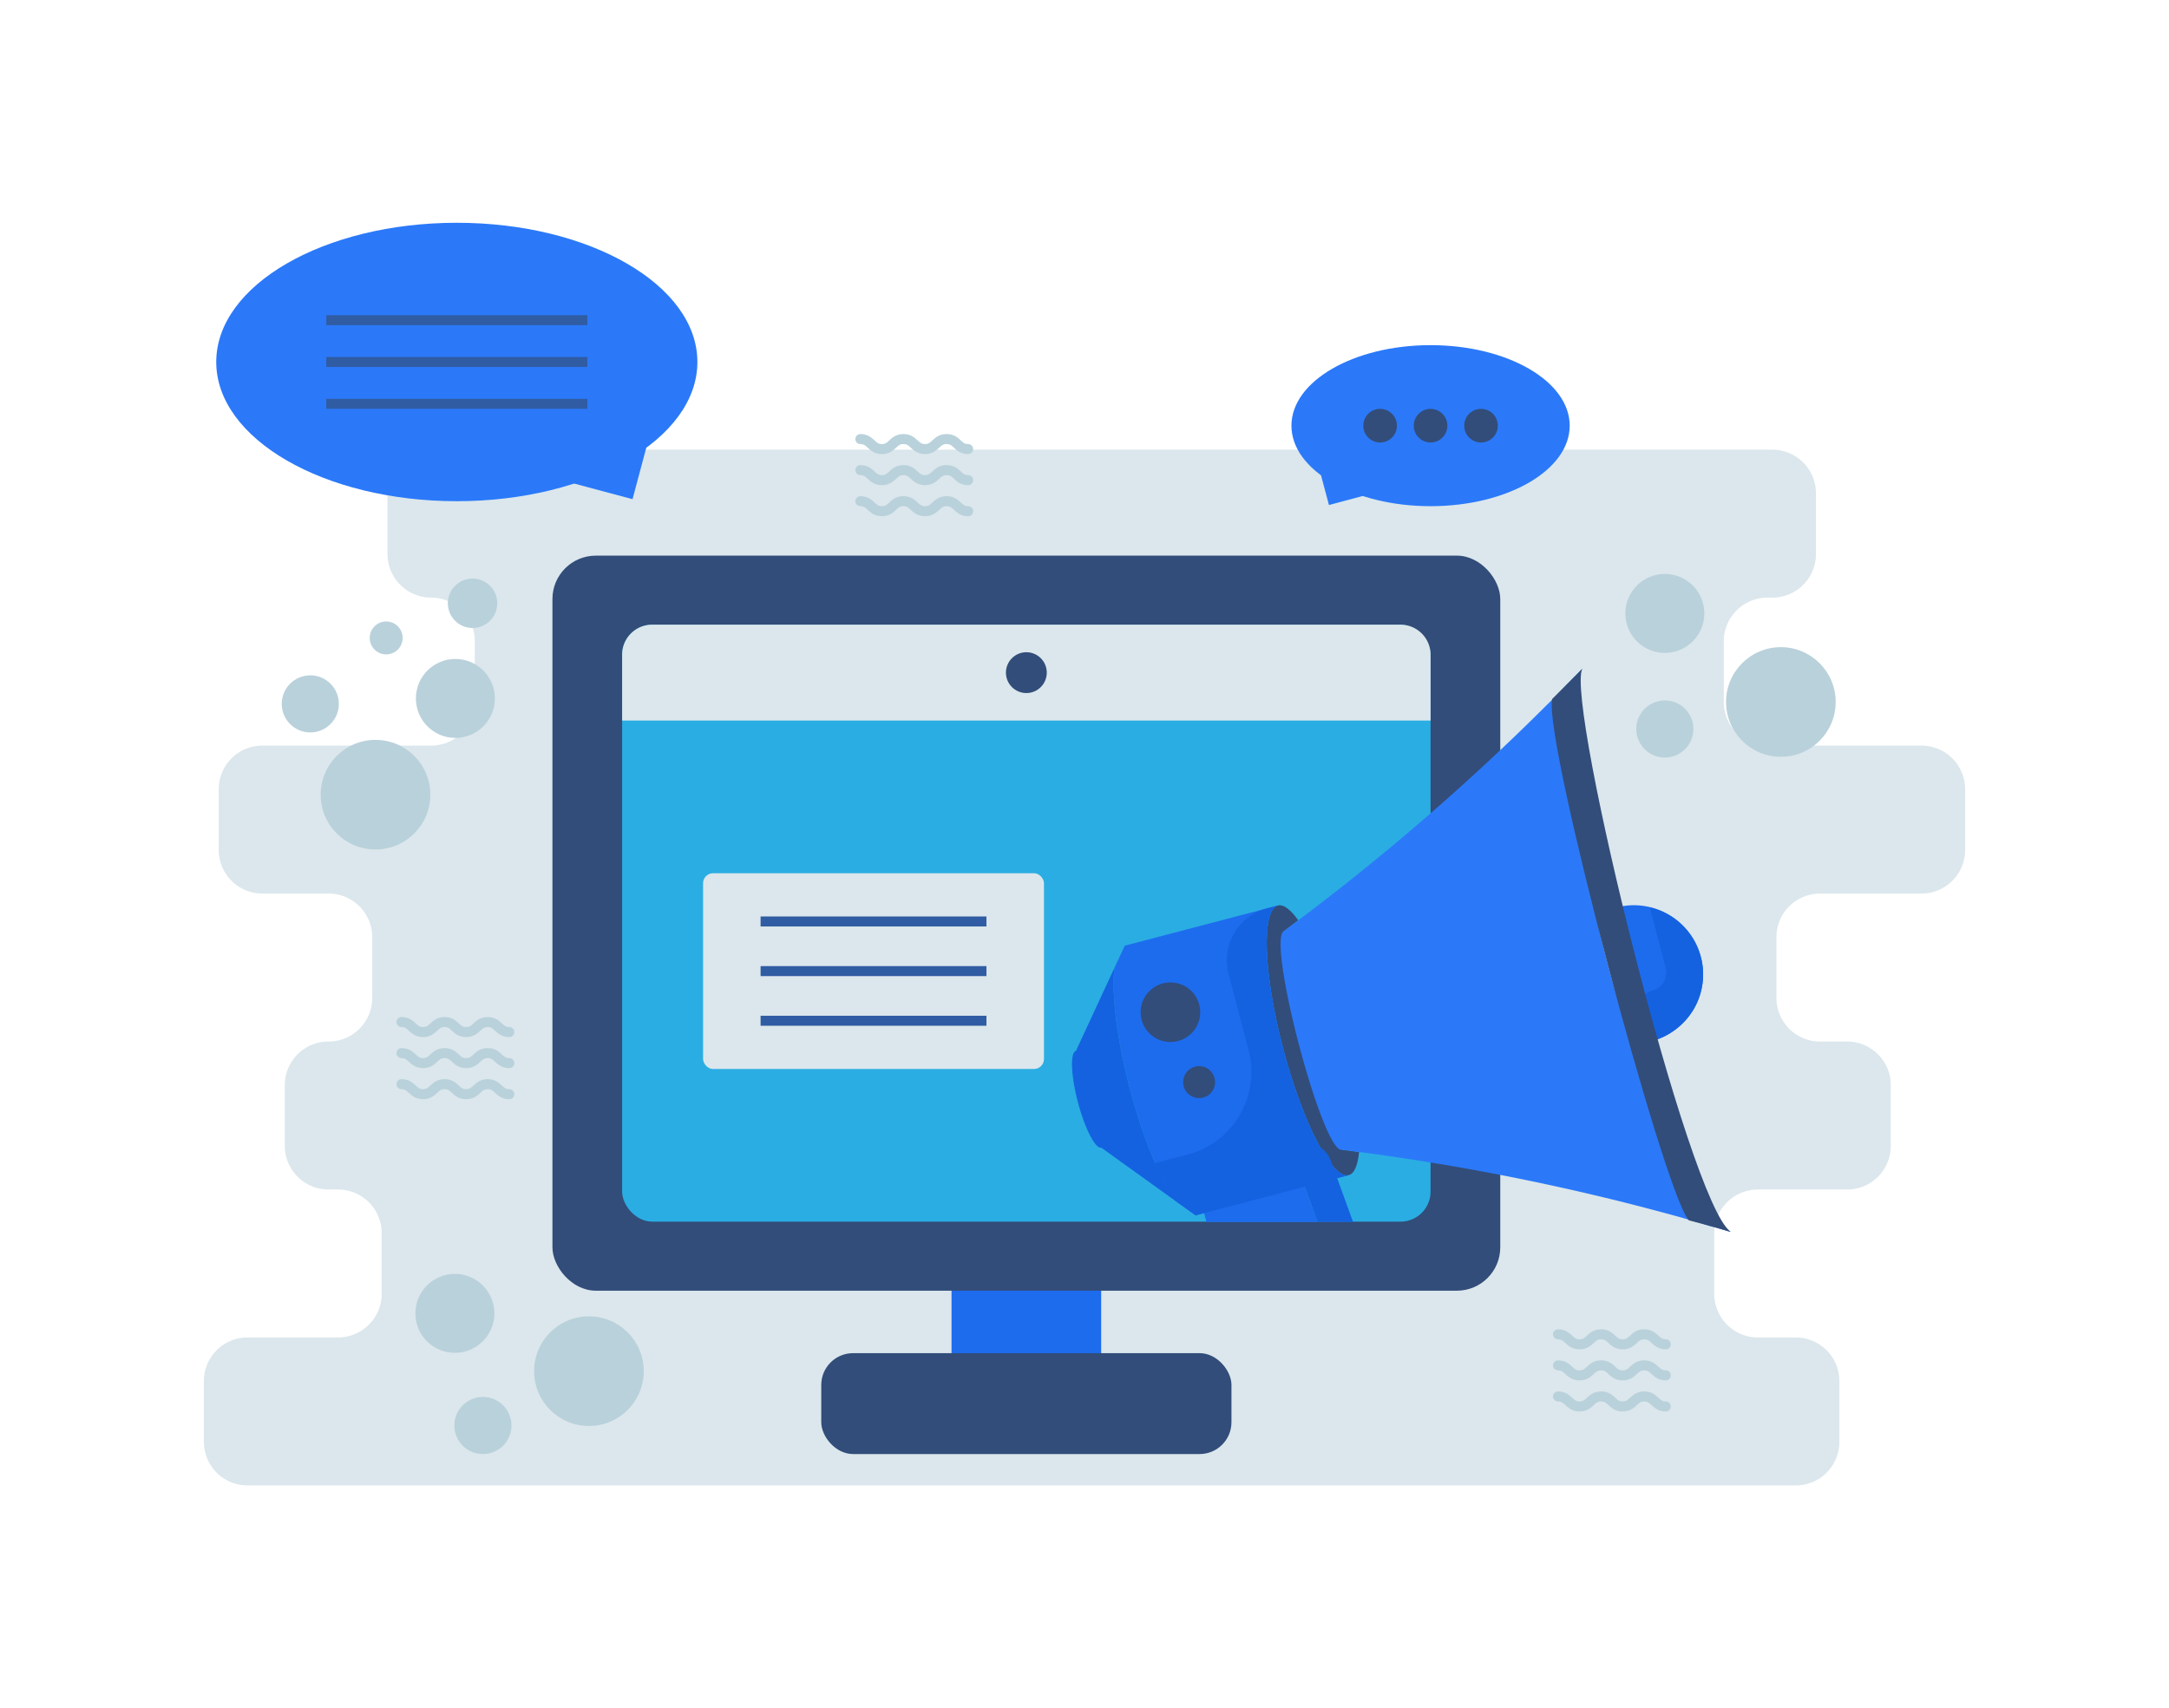<svg xmlns="http://www.w3.org/2000/svg" data-name="Layer 1" viewBox="0 0 650 512"><path fill="#dbe7ec" d="M588.904,254.749V236.558a13.079,13.079,0,0,0-13.079-13.079h-46.166a13.079,13.079,0,0,1-13.079-13.079V192.208a13.079,13.079,0,0,1,13.079-13.079h1.458A13.079,13.079,0,0,0,544.196,166.049V147.858a13.079,13.079,0,0,0-13.079-13.079H129.209a13.079,13.079,0,0,0-13.079,13.079V166.049a13.079,13.079,0,0,0,13.079,13.079h0a13.079,13.079,0,0,1,13.079,13.079v18.191a13.079,13.079,0,0,1-13.079,13.079H78.63A13.079,13.079,0,0,0,65.55,236.558v18.191A13.079,13.079,0,0,0,78.63,267.829H98.476a13.079,13.079,0,0,1,13.079,13.079v18.191a13.079,13.079,0,0,1-13.079,13.079h-.048A13.079,13.079,0,0,0,85.349,325.258v18.191a13.079,13.079,0,0,0,13.079,13.079h2.871a13.079,13.079,0,0,1,13.079,13.079v18.191a13.079,13.079,0,0,1-13.079,13.079H74.175a13.079,13.079,0,0,0-13.079,13.079V432.149A13.079,13.079,0,0,0,74.175,445.229h463.963a13.079,13.079,0,0,0,13.079-13.079V413.958a13.079,13.079,0,0,0-13.079-13.079H526.798a13.079,13.079,0,0,1-13.079-13.079V369.608a13.079,13.079,0,0,1,13.079-13.079h26.74a13.079,13.079,0,0,0,13.079-13.079V325.258a13.079,13.079,0,0,0-13.079-13.079H545.426a13.079,13.079,0,0,1-13.079-13.079V280.908A13.079,13.079,0,0,1,545.426,267.829H575.825A13.079,13.079,0,0,0,588.904,254.749Z" class="colordbe8ec svgShape"></path><rect width="44.85" height="51.36" x="285.15" y="366.162" fill="#1d6cee" class="coloree781d svgShape"></rect><rect width="284.04" height="220.32" x="165.555" y="166.542" fill="#324d79" class="color3086a3 svgShape" rx="13"></rect><rect width="242.269" height="178.92" x="186.44" y="187.242" fill="#2aade3" class="color409cb5 svgShape" rx="8.997"></rect><rect width="122.93" height="30.24" x="246.11" y="405.582" fill="#324d79" class="color3086a3 svgShape" rx="9.54"></rect><path fill="#dbe7ec" d="M419.712,187.242H195.438a8.997,8.997,0,0,0-8.997,8.997V215.981H428.71V196.239A8.997,8.997,0,0,0,419.712,187.242Z" class="colordbe8ec svgShape"></path><rect width="102.164" height="58.68" x="210.691" y="261.731" fill="#dbe7ec" class="colordbe8ec svgShape" rx="3"></rect><line x1="227.933" x2="295.613" y1="276.191" y2="276.191" fill="none" stroke="#305ca3" stroke-miterlimit="10" stroke-width="3" class="colorStroke3086a3 svgStroke"></line><line x1="227.933" x2="295.613" y1="291.071" y2="291.071" fill="none" stroke="#305ca3" stroke-miterlimit="10" stroke-width="3" class="colorStroke3086a3 svgStroke"></line><line x1="227.933" x2="295.613" y1="305.951" y2="305.951" fill="none" stroke="#305ca3" stroke-miterlimit="10" stroke-width="3" class="colorStroke3086a3 svgStroke"></line><circle cx="307.575" cy="201.612" r="6.12" fill="#324d79" class="color3086a3 svgShape"></circle><path fill="#1d6cee" d="M509.691,286.778a20.569,20.569,0,0,1-2.142,15.725,21.041,21.041,0,0,1-12.722,9.609l-.829.218a384.151,384.151,0,0,1-10.945-39.975l1.253-.329a20.732,20.732,0,0,1,25.385,14.753Zm0,0" class="coloree781d svgShape"></path><path fill="#1462e0" d="M494.422,271.977l4.758,18.129a5.547,5.547,0,0,1-3.957,6.773,5.574,5.574,0,0,0-3.92,6.978c.876,2.881,1.771,5.719,2.694,8.473l.829-.218a21.041,21.041,0,0,0,12.722-9.609,20.629,20.629,0,0,0-13.126-30.526Zm0,0" class="colore06714 svgShape"></path><path fill="#1d6cee" d="M389.068,350.462a8.125,8.125,0,0,0-9.628-5.019l-4.852,1.284-.102.026-9.14,2.401a8.044,8.044,0,0,0-5.738,9.756l1.926,7.356h33.299Z" class="coloree781d svgShape"></path><path fill="#324d79" d="M402.174,344.613c1.709.219,3.408.445,5.105.667-.373,3.992-1.417,6.504-3.107,6.948-5.021,1.318-13.821-15.712-19.687-38.061-5.85-22.289-6.547-41.446-1.526-42.763,1.69-.443,3.833,1.232,6.098,4.451-1.37,1.027-2.739,2.054-4.115,3.104Zm0,0" class="color3086a3 svgShape"></path><path fill="#2b79f9" d="M518.457,369.194c-1.932-.546-4.215-1.286-6.126-1.752-2.13-.712-4.235-1.281-6.4-1.898-1.474-.448-2.989-.872-4.519-1.287a701.008,701.008,0,0,0-94.133-18.976c-1.697-.222-3.396-.448-5.105-.667-5.79,1.519-23.021-64.135-17.231-65.655,1.376-1.05,2.746-2.077,4.115-3.104a701.607,701.607,0,0,0,72.682-62.757c1.129-1.114,2.24-2.227,3.369-3.341,1.518-1.605,3.073-3.13,4.583-4.781,1.475-1.44,2.997-3.029,4.476-4.534-5.765,12.178-3.048,47.824,7.551,88.207,5.172,19.707,20.955,69.458,36.739,80.546Zm0,0" class="colorf9ae2b svgShape"></path><path fill="#1d6cee" d="M404.173,352.228,358.285,364.272l-5.969-4.267c-4.472-6.213-9.811-18.84-13.734-33.791-3.908-14.89-5.506-28.431-4.614-36.12l3.104-6.648,45.888-12.043c-5.021,1.318-4.324,20.474,1.526,42.763,5.866,22.349,14.666,39.379,19.687,38.061Zm0,0" class="coloree781d svgShape"></path><path fill="#1462e0" d="M405.486,366.264l-4.765-13.13,3.452-.906c-1.355.355-2.986-.635-4.759-2.695l-.59-1.626a8.034,8.034,0,0,0-3.205-4.031c-3.858-6.911-7.932-17.514-11.133-29.71-5.85-22.289-6.547-41.446-1.526-42.764l-3.303.867a16.087,16.087,0,0,0-11.474,19.646l6.004,22.878a25.62,25.62,0,0,1-18.273,31.278l-9.697,2.545a83.981,83.981,0,0,0,3.84,7.819c-3.925-6.861-8.194-17.722-11.475-30.222-3.908-14.89-5.506-28.431-4.614-36.12L322.43,314.992c-1.75.459-1.533,7.271.577,15.311,2.106,8.024,5.283,14.144,7.033,13.685l22.277,16.018,5.969,4.267,32.69-8.58,3.856,10.572Zm-54.248-7.867c.091.143.182.292.272.429C351.42,358.69,351.329,358.539,351.238,358.398Zm-1.1-1.821q.308.539.613,1.043C350.548,357.285,350.343,356.933,350.138,356.576Z" class="colore06714 svgShape"></path><path fill="#324d79" d="M518.597,369.158l-.047.081-.093-.044c-1.932-.546-4.215-1.286-6.126-1.752-2.093-.572-4.118-1.162-6.19-1.671-.096-.039-.117-.119-.21-.228-7.678-9.638-43.047-142.365-40.823-155.788-.021-.08.043-.161.027-.225,1.538-1.525,3.013-3.033,4.556-4.555,1.475-1.44,2.997-3.029,4.476-4.534-5.006,10.489,31.723,159.73,44.43,168.716Zm0,0" class="color3086a3 svgShape"></path><circle cx="350.751" cy="303.395" r="8.934" fill="#324d79" class="color3086a3 svgShape"></circle><circle cx="359.348" cy="324.345" r="4.79" fill="#324d79" class="color3086a3 svgShape"></circle><ellipse cx="136.897" cy="108.498" fill="#2b79f9" class="colorf9ae2b svgShape" rx="72.095" ry="41.727"></ellipse><rect width="18.485" height="18.485" x="173.769" y="129.057" fill="#2b79f9" class="colorf9ae2b svgShape" transform="rotate(14.945 183.013 138.3)"></rect><line x1="97.777" x2="176.017" y1="95.964" y2="95.964" fill="none" stroke="#305ca3" stroke-miterlimit="10" stroke-width="3" class="colorStroke3086a3 svgStroke"></line><line x1="97.777" x2="176.017" y1="108.498" y2="108.498" fill="none" stroke="#305ca3" stroke-miterlimit="10" stroke-width="3" class="colorStroke3086a3 svgStroke"></line><line x1="97.777" x2="176.017" y1="121.033" y2="121.033" fill="none" stroke="#305ca3" stroke-miterlimit="10" stroke-width="3" class="colorStroke3086a3 svgStroke"></line><ellipse cx="428.71" cy="127.587" fill="#2b79f9" class="colorf9ae2b svgShape" rx="41.695" ry="24.133"></ellipse><rect width="10.691" height="10.691" x="396.694" y="139.477" fill="#2b79f9" class="colorf9ae2b svgShape" transform="rotate(165.055 402.04 144.822)"></rect><circle cx="413.59" cy="127.587" r="5.04" fill="#324d79" class="color3086a3 svgShape"></circle><circle cx="428.71" cy="127.587" r="5.04" fill="#324d79" class="color3086a3 svgShape"></circle><circle cx="443.83" cy="127.587" r="5.04" fill="#324d79" class="color3086a3 svgShape"></circle><path fill="none" stroke="#b9d1db" stroke-linecap="round" stroke-miterlimit="10" stroke-width="3" d="M466.901 399.936c3.229 0 3.229 3 6.458 3 3.227 0 3.227-3 6.455-3 3.23 0 3.23 3 6.46 3 3.232 0 3.232-3 6.465-3s3.232 3 6.465 3M466.901 409.247c3.229 0 3.229 3 6.458 3 3.227 0 3.227-3 6.455-3 3.23 0 3.23 3 6.46 3 3.232 0 3.232-3 6.465-3s3.232 3 6.465 3M466.901 418.557c3.229 0 3.229 3 6.458 3 3.227 0 3.227-3 6.455-3 3.23 0 3.23 3 6.46 3 3.232 0 3.232-3 6.465-3s3.232 3 6.465 3M120.317 306.339c3.229 0 3.229 3 6.458 3 3.227 0 3.227-3 6.455-3 3.23 0 3.23 3 6.46 3 3.232 0 3.232-3 6.465-3s3.232 3 6.465 3M120.317 315.649c3.229 0 3.229 3 6.458 3 3.227 0 3.227-3 6.455-3 3.23 0 3.23 3 6.46 3 3.232 0 3.232-3 6.465-3s3.232 3 6.465 3M120.317 324.96c3.229 0 3.229 3 6.458 3 3.227 0 3.227-3 6.455-3 3.23 0 3.23 3 6.46 3 3.232 0 3.232-3 6.465-3s3.232 3 6.465 3M257.831 131.598c3.229 0 3.229 3 6.458 3 3.227 0 3.227-3 6.455-3 3.23 0 3.23 3 6.46 3 3.232 0 3.232-3 6.465-3s3.232 3 6.465 3M257.831 140.909c3.229 0 3.229 3 6.458 3 3.227 0 3.227-3 6.455-3 3.23 0 3.23 3 6.46 3 3.232 0 3.232-3 6.465-3s3.232 3 6.465 3M257.831 150.22c3.229 0 3.229 3 6.458 3 3.227 0 3.227-3 6.455-3 3.23 0 3.23 3 6.46 3 3.232 0 3.232-3 6.465-3s3.232 3 6.465 3" class="colorStrokeb9d4db svgStroke"></path><circle cx="112.527" cy="238.189" r="16.428" fill="#b9d1db" class="colorb9d4db svgShape"></circle><circle cx="92.99" cy="210.974" r="8.557" fill="#b9d1db" class="colorb9d4db svgShape"></circle><circle cx="141.615" cy="180.825" r="7.406" fill="#b9d1db" class="colorb9d4db svgShape"></circle><circle cx="115.732" cy="191.208" r="4.936" fill="#b9d1db" class="colorb9d4db svgShape"></circle><circle cx="136.468" cy="209.341" r="11.833" fill="#b9d1db" class="colorb9d4db svgShape"></circle><circle cx="533.686" cy="210.404" r="16.428" fill="#b9d1db" class="colorb9d4db svgShape"></circle><circle cx="498.914" cy="218.5" r="8.557" fill="#b9d1db" class="colorb9d4db svgShape"></circle><circle cx="498.914" cy="183.861" r="11.833" fill="#b9d1db" class="colorb9d4db svgShape"></circle><circle cx="176.487" cy="410.979" r="16.428" fill="#b9d1db" class="colorb9d4db svgShape"></circle><circle cx="144.715" cy="427.263" r="8.557" fill="#b9d1db" class="colorb9d4db svgShape"></circle><circle cx="136.317" cy="393.657" r="11.833" fill="#b9d1db" class="colorb9d4db svgShape"></circle></svg>